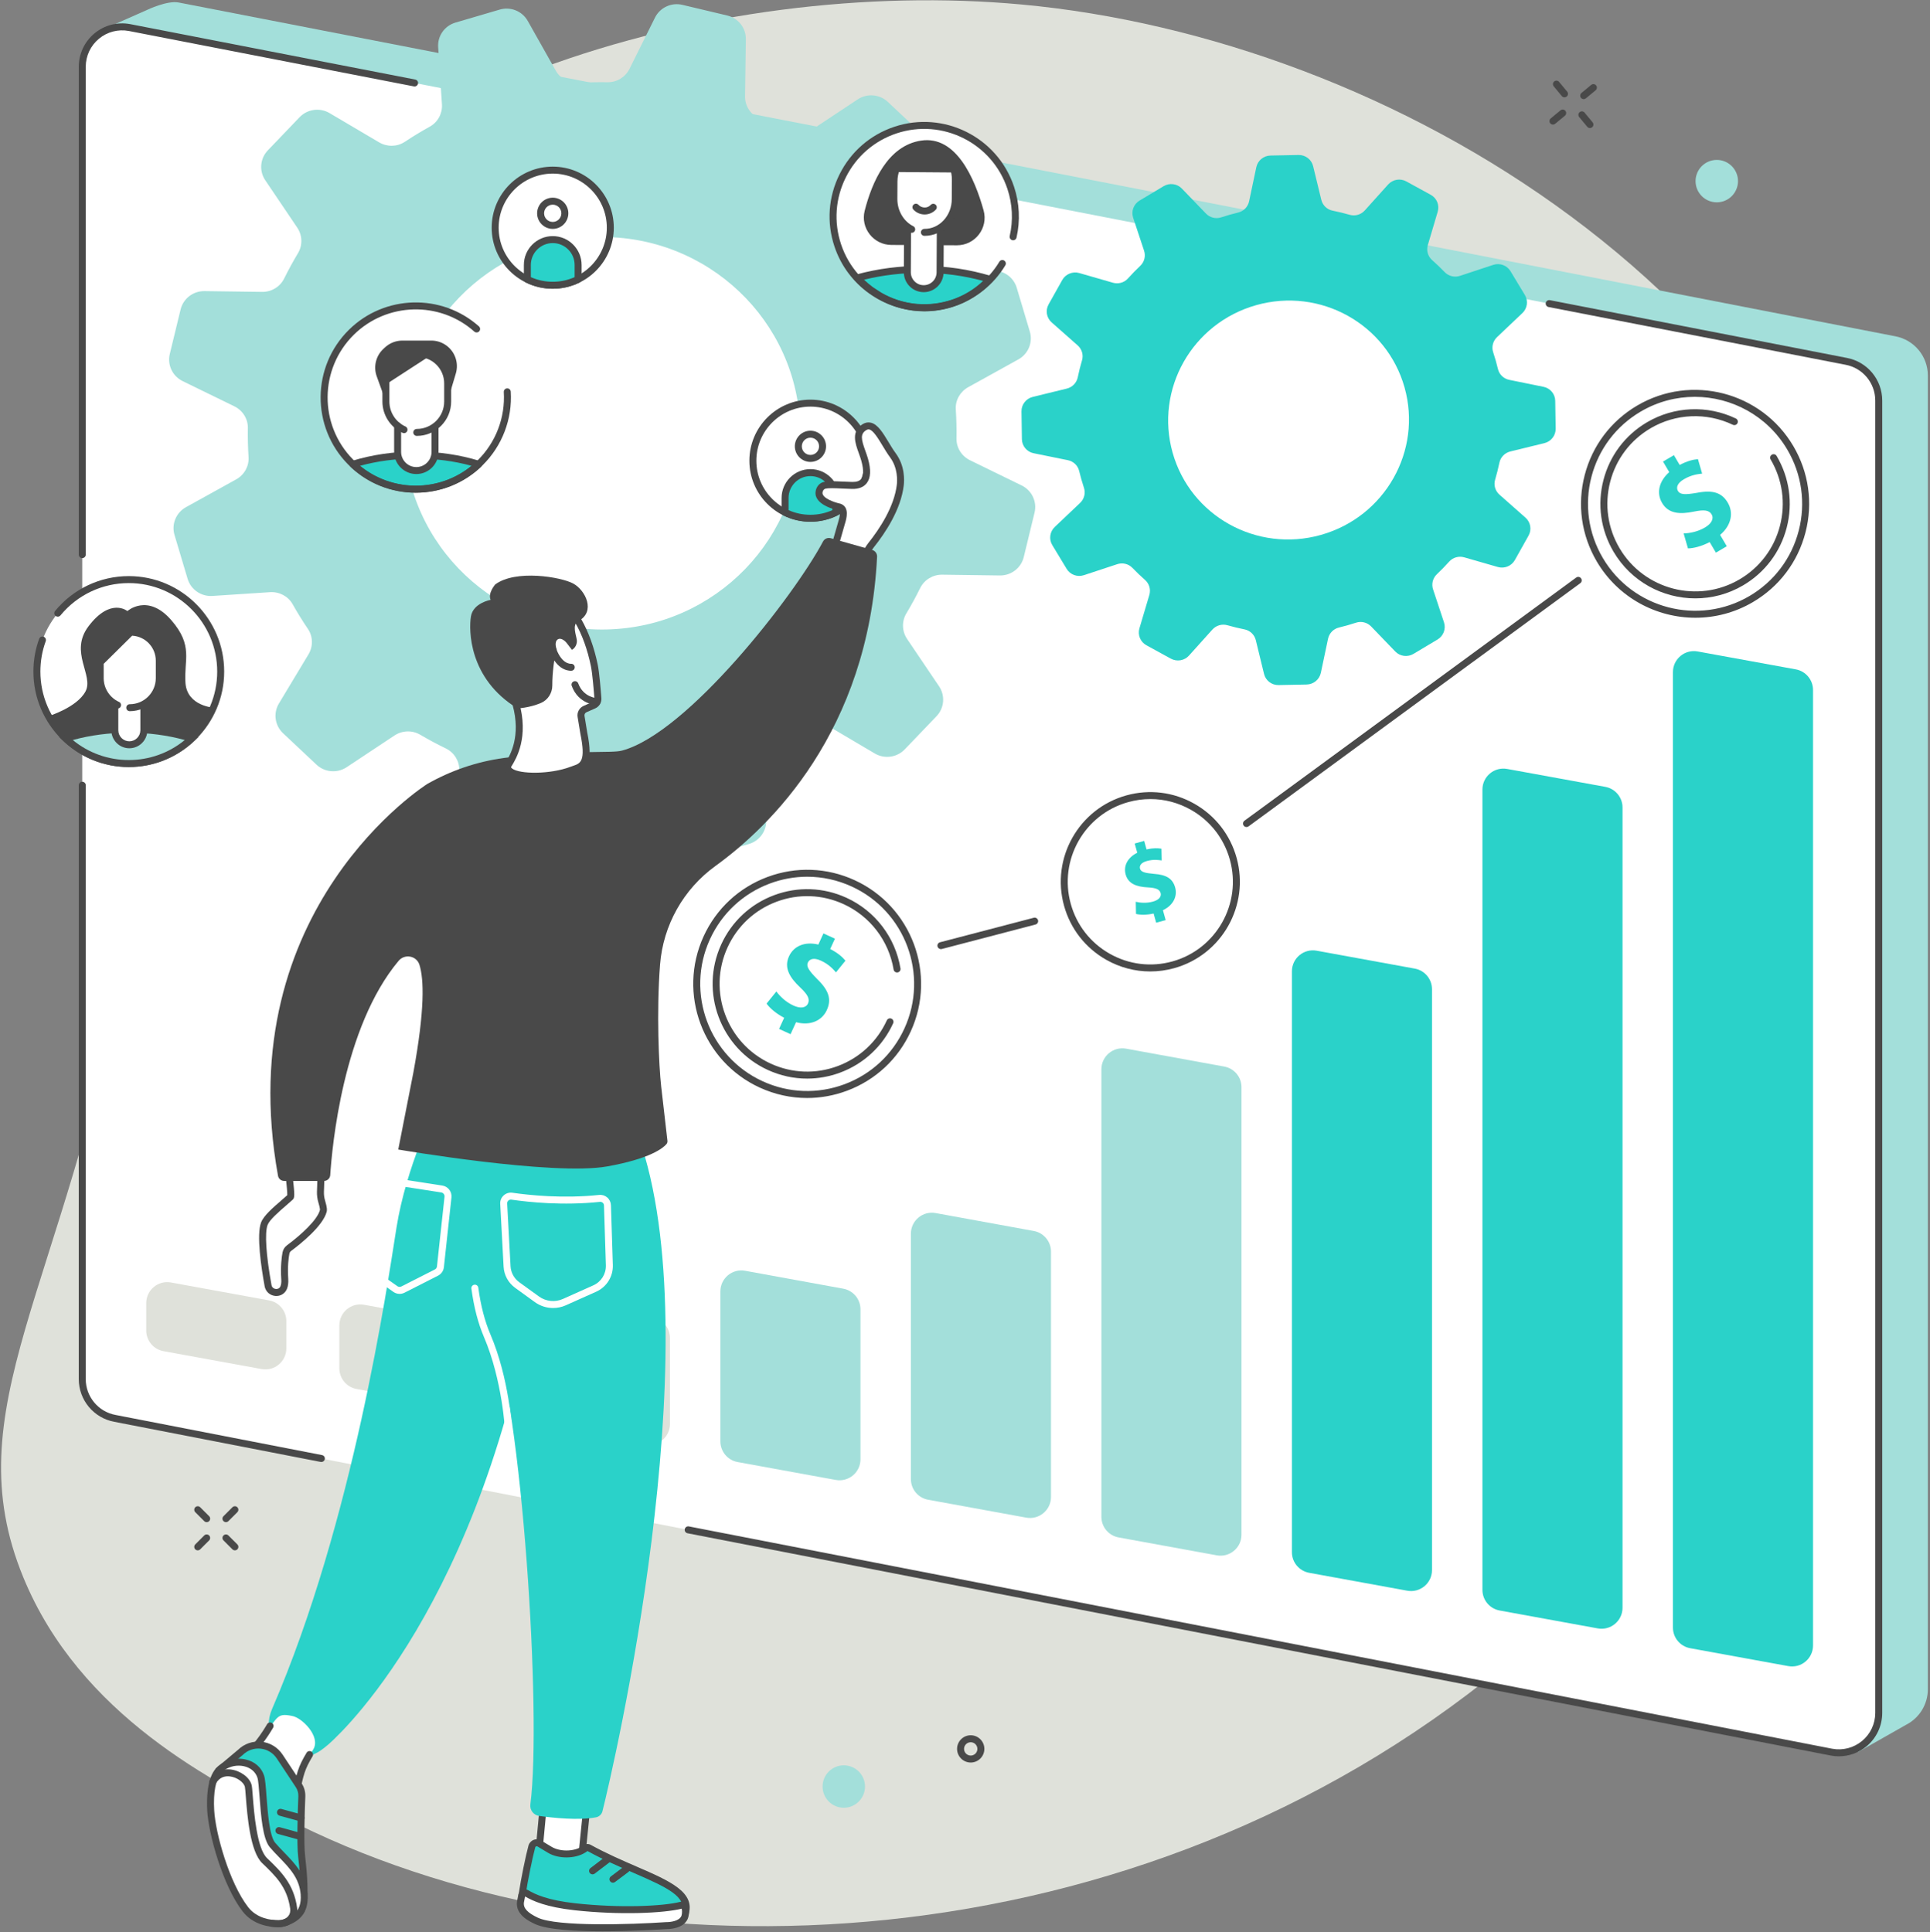 <?xml version="1.0" encoding="UTF-8"?>
<svg width="830px" height="831px" viewBox="0 0 830 831" version="1.1" xmlns="http://www.w3.org/2000/svg" xmlns:xlink="http://www.w3.org/1999/xlink">
    <rect x="0" y="0" width="830" height="831" fill="#808080" stroke="none"/>
    <title>Group 3</title>
    <g id="Page-1" stroke="none" stroke-width="1" fill="none" fill-rule="evenodd">
        <g id="BInk_Bus-06_Metaphor-03" transform="translate(-2429, -189)">
            <g id="Group-3" transform="translate(2429.459, 189.114)">
                <path d="M9.551,678.312 C33.901,737.572 91.201,766.663 127.591,784.575 C271.031,855.176 488.611,845.806 645.511,716.977 C682.231,686.828 863.201,528.89 821.111,315.055 C783.901,126.021 596.581,16.376 438.811,1.817 C308.111,-10.244 137.411,37.49 77.071,152.819 C39.121,225.34 84.701,248.366 53.651,412.684 C26.781,554.907 -20.249,605.828 9.551,678.312" id="Fill-60" fill="#DFE1DA"></path>
                <path d="M819.191,741.793 L798.871,753.333 C795.441,755.067 53.781,602.926 53.781,594.75 L42.711,13.039 L62.871,4.119 C62.871,4.119 71.351,0.03 76.331,0.951 L814.571,144.52 C822.711,146.026 828.621,153.126 828.621,161.404 L828.621,726.465 C828.621,732.946 824.971,738.873 819.191,741.793" id="Fill-61" fill="#A3DFDA"></path>
                <path d="M787.211,753.527 L48.961,609.957 C40.821,608.451 34.911,601.352 34.911,593.074 L34.911,28.613 C34.911,17.879 44.651,9.776 55.211,11.729 L793.451,155.298 C801.591,156.804 807.501,163.904 807.501,172.181 L807.501,736.643 C807.501,747.377 797.761,755.48 787.211,753.527" id="Fill-62" fill="#FFFFFF"></path>
                <path d="M34.911,239.947 C34.091,239.947 33.411,239.275 33.411,238.447 L33.411,28.613 C33.411,23.049 35.871,17.819 40.141,14.261 C44.421,10.702 50.011,9.241 55.481,10.254 L178.121,34.104 C178.931,34.262 179.471,35.05 179.311,35.863 C179.151,36.677 178.361,37.205 177.551,37.049 L54.921,13.201 C50.351,12.356 45.651,13.579 42.061,16.567 C38.471,19.553 36.411,23.944 36.411,28.613 L36.411,238.447 C36.411,239.275 35.741,239.947 34.911,239.947" id="Fill-63" fill="#494949"></path>
                <path d="M137.751,628.724 C137.651,628.724 137.561,628.715 137.461,628.697 L48.671,611.43 C39.841,609.795 33.411,602.074 33.411,593.074 L33.411,337.624 C33.411,336.796 34.091,336.124 34.911,336.124 C35.741,336.124 36.411,336.796 36.411,337.624 L36.411,593.074 C36.411,600.628 41.811,607.109 49.231,608.483 L138.031,625.751 C138.851,625.909 139.381,626.698 139.221,627.51 C139.081,628.227 138.451,628.724 137.751,628.724" id="Fill-64" fill="#494949"></path>
                <path d="M790.351,755.316 C789.211,755.316 788.071,755.212 786.931,755.001 L295.211,659.374 C294.391,659.216 293.861,658.428 294.021,657.615 C294.181,656.801 294.971,656.277 295.781,656.429 L787.491,752.054 C792.071,752.901 796.761,751.675 800.351,748.69 C803.941,745.703 806.001,741.313 806.001,736.643 L806.001,172.182 C806.001,164.627 800.611,158.148 793.181,156.773 L665.481,131.94 C664.671,131.782 664.141,130.993 664.291,130.181 C664.451,129.367 665.251,128.842 666.051,128.994 L793.741,153.825 C802.581,155.46 809.001,163.182 809.001,172.182 L809.001,736.643 C809.001,742.206 806.551,747.438 802.271,750.996 C798.881,753.814 794.671,755.316 790.351,755.316" id="Fill-65" fill="#494949"></path>
                <path d="M768.601,716.515 L726.391,708.813 C722.101,708.031 718.991,704.296 718.991,699.939 L718.991,288.969 C718.991,283.339 724.091,279.085 729.631,280.095 L771.831,287.798 C776.121,288.58 779.241,292.314 779.241,296.672 L779.241,707.641 C779.241,713.271 774.131,717.526 768.601,716.515" id="Fill-66" fill="#2AD2C9"></path>
                <path d="M686.671,700.299 L644.461,692.598 C640.171,691.816 637.061,688.08 637.061,683.723 L637.061,339.498 C637.061,333.867 642.161,329.613 647.701,330.624 L689.901,338.326 C694.191,339.108 697.311,342.843 697.311,347.2 L697.311,691.425 C697.311,697.056 692.201,701.311 686.671,700.299" id="Fill-67" fill="#2AD2C9"></path>
                <path d="M604.741,684.084 L562.531,676.382 C558.241,675.6 555.131,671.865 555.131,667.508 L555.131,417.678 C555.131,412.047 560.231,407.792 565.771,408.803 L607.971,416.505 C612.261,417.287 615.371,421.022 615.371,425.379 L615.371,675.21 C615.371,680.841 610.271,685.095 604.741,684.084" id="Fill-68" fill="#2AD2C9"></path>
                <path d="M522.811,668.868 L480.601,661.167 C476.311,660.385 473.201,656.65 473.201,652.293 L473.201,459.814 C473.201,454.183 478.301,449.929 483.841,450.94 L526.041,458.642 C530.331,459.424 533.451,463.158 533.451,467.516 L533.451,659.995 C533.451,665.625 528.341,669.88 522.811,668.868" id="Fill-69" fill="#A3DFDA"></path>
                <path d="M440.871,652.654 L398.671,644.951 C394.381,644.169 391.271,640.435 391.271,636.077 L391.271,530.53 C391.271,524.9 396.371,520.645 401.911,521.656 L444.111,529.358 C448.401,530.14 451.521,533.875 451.521,538.232 L451.521,643.78 C451.521,649.41 446.411,653.664 440.871,652.654" id="Fill-70" fill="#A3DFDA"></path>
                <path d="M358.951,636.439 L316.741,628.737 C312.461,627.954 309.341,624.22 309.341,619.863 L309.341,555.352 C309.341,549.721 314.441,545.467 319.981,546.477 L362.181,554.179 C366.471,554.962 369.591,558.696 369.591,563.054 L369.591,627.565 C369.591,633.195 364.481,637.449 358.951,636.439" id="Fill-71" fill="#A3DFDA"></path>
                <path d="M277.021,621.223 L234.811,613.521 C230.521,612.739 227.411,609.004 227.411,604.647 L227.411,567.715 C227.411,562.085 232.511,557.83 238.051,558.841 L280.251,566.543 C284.541,567.325 287.661,571.06 287.661,575.417 L287.661,612.349 C287.661,617.98 282.551,622.234 277.021,621.223" id="Fill-72" fill="#DFE1DA"></path>
                <path d="M195.091,605.008 L152.881,597.306 C148.591,596.524 145.481,592.789 145.481,588.432 L145.481,569.963 C145.481,564.333 150.581,560.078 156.121,561.089 L198.321,568.791 C202.611,569.574 205.731,573.308 205.731,577.665 L205.731,596.134 C205.731,601.764 200.621,606.019 195.091,605.008" id="Fill-73" fill="#DFE1DA"></path>
                <path d="M112.041,588.744 L69.831,581.043 C65.551,580.26 62.431,576.526 62.431,572.168 L62.431,560.388 C62.431,554.758 67.531,550.503 73.071,551.514 L115.281,559.216 C119.561,559.998 122.681,563.733 122.681,568.09 L122.681,579.87 C122.681,585.501 117.581,589.755 112.041,588.744" id="Fill-74" fill="#DFE1DA"></path>
                <path d="M535.601,355.611 C535.141,355.611 534.681,355.399 534.391,354.997 C533.901,354.329 534.041,353.391 534.711,352.901 L677.381,248.306 C678.041,247.819 678.981,247.959 679.471,248.629 C679.961,249.297 679.821,250.236 679.151,250.726 L536.491,355.321 C536.221,355.516 535.911,355.611 535.601,355.611" id="Fill-75" fill="#494949"></path>
                <path d="M404.181,408.126 C403.521,408.126 402.911,407.68 402.731,407.006 C402.521,406.204 403.001,405.385 403.801,405.175 L444.121,394.635 C444.921,394.425 445.741,394.905 445.951,395.706 C446.161,396.508 445.681,397.327 444.881,397.537 L404.561,408.077 C404.441,408.111 404.311,408.126 404.181,408.126" id="Fill-76" fill="#494949"></path>
                <path d="M529.891,369.234 C535.371,388.952 523.851,409.379 504.161,414.858 C484.471,420.336 464.061,408.793 458.581,389.075 C453.111,369.357 464.631,348.931 484.321,343.452 C504.011,337.973 524.421,349.516 529.891,369.234" id="Fill-77" fill="#FFFFFF"></path>
                <path d="M494.281,343.583 C491.091,343.583 487.881,344.018 484.721,344.897 C465.861,350.146 454.781,369.783 460.031,388.674 C462.571,397.824 468.521,405.437 476.781,410.11 C485.041,414.782 494.621,415.953 503.761,413.412 C522.621,408.163 533.701,388.526 528.451,369.636 C525.911,360.486 519.961,352.872 511.701,348.199 C506.291,345.142 500.321,343.583 494.281,343.583 Z M494.191,417.728 C487.641,417.728 481.161,416.036 475.301,412.721 C466.351,407.654 459.891,399.399 457.141,389.477 C451.451,368.993 463.461,347.699 483.921,342.006 C493.831,339.252 504.221,340.522 513.171,345.588 C522.131,350.656 528.581,358.91 531.341,368.833 C537.031,389.316 525.021,410.611 504.561,416.303 C501.141,417.255 497.651,417.727 494.191,417.728 L494.191,417.728 Z" id="Fill-78" fill="#494949"></path>
                <path d="M496.761,396.772 L495.661,392.813 C492.831,393.464 489.921,393.467 488.081,392.99 L487.981,387.766 C489.991,388.239 492.691,388.43 495.401,387.678 C497.771,387.017 499.141,385.649 498.671,383.982 C498.231,382.398 496.621,381.769 493.251,381.584 C488.381,381.323 484.771,380.084 483.641,376.041 C482.621,372.374 484.411,368.78 488.621,366.666 L487.521,362.707 L491.601,361.572 L492.611,365.24 C495.441,364.589 497.471,364.651 499.031,364.935 L499.131,369.981 C497.921,369.824 495.741,369.398 492.751,370.231 C490.041,370.984 489.491,372.394 489.821,373.561 C490.201,374.936 491.901,375.407 495.811,375.756 C501.241,376.128 503.881,377.865 504.921,381.615 C505.951,385.324 504.211,389.221 499.661,391.386 L500.841,395.637 L496.761,396.772" id="Fill-79" fill="#2AD2C9"></path>
                <path d="M389.861,442.87 C378.941,466.754 350.751,477.253 326.901,466.321 C303.051,455.389 292.561,427.165 303.481,403.281 C314.401,379.397 342.581,368.898 366.441,379.83 C390.291,390.762 400.781,418.986 389.861,442.87" id="Fill-80" fill="#FFFFFF"></path>
                <path d="M346.691,376.99 C341.281,376.99 335.851,377.959 330.631,379.905 C319.121,384.195 309.961,392.718 304.841,403.906 C294.291,426.999 304.461,454.387 327.521,464.958 C338.701,470.078 351.191,470.534 362.711,466.246 C374.221,461.956 383.381,453.433 388.491,442.245 C399.051,419.152 388.881,391.764 365.811,381.193 C359.711,378.396 353.211,376.99 346.691,376.99 Z M346.641,472.162 C339.701,472.162 332.781,470.665 326.271,467.685 C301.711,456.426 290.871,427.255 302.111,402.657 C307.561,390.741 317.321,381.663 329.581,377.094 C341.851,372.523 355.161,373.011 367.061,378.466 C391.631,389.725 402.471,418.896 391.221,443.493 C385.781,455.409 376.021,464.488 363.751,469.057 C358.191,471.13 352.411,472.162 346.641,472.162 L346.641,472.162 Z" id="Fill-81" fill="#494949"></path>
                <path d="M346.651,463.817 C340.881,463.817 335.141,462.574 329.741,460.1 C309.351,450.755 300.361,426.544 309.691,406.129 C314.211,396.24 322.311,388.704 332.491,384.911 C342.671,381.119 353.711,381.523 363.591,386.051 C375.901,391.69 384.571,403.045 386.791,416.426 C386.931,417.243 386.381,418.016 385.561,418.152 C384.751,418.282 383.971,417.736 383.841,416.918 C381.771,404.521 373.741,394.001 362.341,388.778 C353.201,384.585 342.961,384.209 333.541,387.723 C324.111,391.236 316.611,398.216 312.421,407.377 C303.771,426.288 312.101,448.716 330.991,457.373 C340.141,461.565 350.371,461.941 359.801,458.428 C369.231,454.915 376.731,447.935 380.921,438.774 C381.261,438.021 382.151,437.689 382.911,438.033 C383.661,438.378 383.991,439.268 383.651,440.022 C379.131,449.911 371.031,457.447 360.851,461.24 C356.231,462.959 351.431,463.817 346.651,463.817" id="Fill-82" fill="#494949"></path>
                <path d="M334.581,442.447 L336.771,437.651 C333.461,435.952 330.601,433.541 329.201,431.553 L333.411,426.34 C334.991,428.471 337.481,430.894 340.761,432.396 C343.631,433.713 346.111,433.504 347.031,431.485 C347.911,429.566 346.851,427.615 343.701,424.644 C339.131,420.354 336.601,416.143 338.841,411.246 C340.871,406.804 345.591,404.754 351.471,406.166 L353.661,401.37 L358.601,403.635 L356.571,408.077 C359.881,409.777 361.831,411.523 363.121,413.093 L359.051,418.127 C358.001,416.971 356.211,414.747 352.581,413.084 C349.301,411.582 347.601,412.51 346.951,413.924 C346.191,415.59 347.471,417.458 351.011,421.038 C356.041,425.907 357.201,429.793 355.121,434.336 C353.071,438.829 348.131,441.21 341.881,439.562 L339.521,444.711 L334.581,442.447" id="Fill-83" fill="#2AD2C9"></path>
                <path d="M769.481,192.525 C782.801,215.156 775.261,244.275 752.631,257.564 C730.011,270.853 700.871,263.279 687.541,240.648 C674.221,218.016 681.761,188.898 704.391,175.609 C727.011,162.32 756.161,169.894 769.481,192.525" id="Fill-84" fill="#FFFFFF"></path>
                <path d="M728.381,170.576 C720.461,170.576 712.451,172.614 705.151,176.902 C694.551,183.126 687.021,193.105 683.941,205.001 C680.861,216.898 682.601,229.286 688.841,239.887 C701.721,261.769 730.001,269.119 751.871,256.271 C762.471,250.046 770.001,240.068 773.081,228.172 C776.161,216.276 774.421,203.886 768.181,193.285 C759.601,178.706 744.181,170.576 728.381,170.576 Z M728.651,265.595 C711.821,265.595 695.391,256.939 686.251,241.408 C679.611,230.118 677.751,216.921 681.041,204.249 C684.321,191.576 692.341,180.946 703.631,174.316 C726.931,160.628 757.051,168.456 770.771,191.764 C777.421,203.055 779.271,216.252 775.991,228.924 C772.711,241.596 764.681,252.227 753.391,258.857 C745.621,263.424 737.081,265.595 728.651,265.595 L728.651,265.595 Z" id="Fill-85" fill="#494949"></path>
                <path d="M728.631,257.263 C714.651,257.264 701.021,250.078 693.441,237.189 C687.921,227.818 686.381,216.865 689.111,206.347 C691.831,195.828 698.491,187.006 707.861,181.503 C719.531,174.648 733.801,174.043 746.051,179.888 C746.801,180.244 747.111,181.14 746.761,181.888 C746.401,182.636 745.501,182.952 744.761,182.595 C733.411,177.181 720.191,177.741 709.381,184.089 C700.701,189.186 694.531,197.358 692.011,207.099 C689.491,216.841 690.911,226.987 696.021,235.667 C706.571,253.587 729.731,259.606 747.641,249.084 C756.321,243.988 762.491,235.816 765.011,226.074 C767.531,216.332 766.111,206.187 761.001,197.506 C760.581,196.792 760.821,195.873 761.531,195.452 C762.241,195.033 763.161,195.27 763.581,195.985 C769.101,205.356 770.641,216.309 767.921,226.826 C765.191,237.345 758.531,246.167 749.161,251.67 C742.711,255.461 735.621,257.263 728.631,257.263" id="Fill-86" fill="#494949"></path>
                <path d="M737.461,237.591 L734.791,233.047 C731.501,234.785 727.891,235.75 725.451,235.765 L723.591,229.325 C726.251,229.246 729.661,228.594 732.771,226.768 C735.491,225.167 736.741,223.019 735.611,221.106 C734.541,219.288 732.341,219.039 728.091,219.922 C721.961,221.205 717.061,220.864 714.331,216.224 C711.851,212.014 712.881,206.972 717.401,202.963 L714.731,198.419 L719.411,195.666 L721.891,199.875 C725.181,198.137 727.731,197.543 729.751,197.381 L731.551,203.601 C730.001,203.805 727.151,203.997 723.711,206.019 C720.601,207.844 720.381,209.774 721.171,211.113 C722.101,212.692 724.361,212.713 729.331,211.856 C736.201,210.523 740.051,211.806 742.581,216.111 C745.091,220.368 744.211,225.773 739.281,229.959 L742.151,234.838 L737.461,237.591" id="Fill-87" fill="#2AD2C9"></path>
                <path d="M260.321,270.646 C213.291,271.657 174.351,234.693 173.341,188.084 C172.341,141.475 209.661,102.872 256.691,101.861 C303.721,100.85 342.671,137.814 343.671,184.423 C344.671,231.032 307.351,269.635 260.321,270.646 Z M438.921,208.696 L416.701,197.851 C413.111,196.102 410.811,192.472 410.881,188.51 C410.951,184.325 410.851,180.162 410.581,176.03 C410.321,172.089 412.421,168.362 415.901,166.434 L437.511,154.463 C441.761,152.105 443.801,147.142 442.421,142.511 L436.791,123.663 C435.411,119.032 430.971,115.97 426.111,116.289 L401.351,117.915 C397.351,118.178 393.541,116.146 391.591,112.674 C389.571,109.084 387.401,105.576 385.091,102.16 C382.861,98.858 382.761,94.572 384.821,91.156 L397.521,70.034 C400.021,65.885 399.281,60.577 395.751,57.253 L381.361,43.721 C377.831,40.397 372.441,39.943 368.391,42.63 L347.811,56.273 C344.481,58.482 340.161,58.611 336.721,56.58 C333.161,54.484 329.501,52.525 325.751,50.706 C322.141,48.958 319.881,45.288 319.941,41.305 L320.291,16.746 C320.351,11.917 317.041,7.686 312.301,6.559 L293.011,1.971 C288.271,0.844 283.381,3.121 281.221,7.454 L270.271,29.486 C268.501,33.04 264.841,35.321 260.841,35.253 C256.621,35.181 252.421,35.282 248.251,35.555 C244.271,35.816 240.511,33.731 238.571,30.284 L226.501,8.877 C224.121,4.662 219.111,2.642 214.441,4.014 L195.421,9.599 C190.741,10.971 187.651,15.368 187.971,20.187 L189.601,44.715 C189.861,48.661 187.851,52.443 184.361,54.37 C180.701,56.393 177.131,58.564 173.641,60.878 C170.331,63.081 166.021,63.141 162.591,61.117 L141.281,48.537 C137.101,46.065 131.741,46.798 128.381,50.301 L114.721,64.561 C111.371,68.065 110.911,73.404 113.621,77.418 L127.381,97.805 C129.611,101.106 129.731,105.385 127.681,108.798 C125.571,112.322 123.591,115.949 121.751,119.672 C119.991,123.252 116.281,125.489 112.261,125.433 L87.481,125.097 C82.611,125.031 78.341,128.319 77.201,133.015 L72.561,152.131 C71.421,156.827 73.721,161.678 78.091,163.811 L100.321,174.655 C103.901,176.406 106.201,180.035 106.131,183.997 C106.061,188.182 106.161,192.345 106.431,196.477 C106.691,200.418 104.591,204.145 101.111,206.073 L79.501,218.044 C75.251,220.401 73.211,225.365 74.591,229.995 L80.221,248.844 C81.601,253.474 86.041,256.537 90.901,256.218 L115.651,254.593 C119.631,254.331 123.451,256.325 125.391,259.779 C127.431,263.407 129.621,266.949 131.961,270.399 C134.181,273.683 134.241,277.959 132.191,281.356 L119.491,302.473 C116.991,306.622 117.731,311.93 121.261,315.255 L135.651,328.785 C139.181,332.11 144.571,332.563 148.621,329.877 L169.201,316.233 C172.531,314.024 176.851,313.895 180.291,315.927 C183.851,318.023 187.511,319.982 191.261,321.8 C194.881,323.549 197.131,327.219 197.081,331.202 L196.731,355.761 C196.661,360.59 199.971,364.82 204.711,365.948 L224.001,370.536 C228.741,371.663 233.631,369.386 235.791,365.053 L246.741,343.021 C248.511,339.466 252.171,337.185 256.171,337.254 C260.391,337.325 264.591,337.225 268.761,336.952 C272.741,336.691 276.501,338.776 278.441,342.223 L290.521,363.629 C292.891,367.844 297.901,369.864 302.571,368.492 L321.601,362.908 C326.271,361.536 329.361,357.139 329.041,352.32 L327.411,327.788 C327.151,323.821 329.201,320.047 332.701,318.109 C336.331,316.103 339.871,313.953 343.311,311.664 C346.651,309.45 350.971,309.352 354.421,311.387 L375.731,323.97 C379.911,326.442 385.271,325.709 388.631,322.206 L402.291,307.945 C405.641,304.442 406.101,299.102 403.391,295.089 L389.631,274.702 C387.411,271.401 387.281,267.122 389.331,263.709 C391.451,260.186 393.421,256.558 395.261,252.835 C397.031,249.255 400.731,247.019 404.751,247.073 L429.531,247.41 C434.401,247.476 438.671,244.187 439.811,239.491 L444.451,220.375 C445.591,215.679 443.291,210.828 438.921,208.696 L438.921,208.696 Z" id="Fill-88" fill="#A3DFDA"></path>
                <path d="M567.621,229.962 C540.081,237.725 511.521,221.895 503.831,194.606 C496.141,167.316 512.221,138.9 539.761,131.137 C567.301,123.374 595.861,139.204 603.561,166.493 C611.251,193.783 595.161,222.199 567.621,229.962 Z M663.341,166.268 L648.601,163.271 C646.221,162.787 644.311,161.001 643.751,158.657 C643.161,156.182 642.461,153.745 641.671,151.355 C640.921,149.074 641.591,146.559 643.341,144.893 L654.241,134.553 C656.391,132.516 656.831,129.283 655.311,126.767 L649.131,116.527 C647.611,114.011 644.531,112.885 641.711,113.813 L627.391,118.543 C625.071,119.308 622.521,118.692 620.841,116.946 C619.101,115.14 617.291,113.405 615.411,111.746 C613.591,110.141 612.881,107.633 613.571,105.309 L617.831,90.936 C618.671,88.113 617.431,85.1 614.841,83.681 L604.311,77.906 C601.721,76.488 598.481,77.041 596.501,79.24 L586.461,90.409 C584.841,92.218 582.321,92.952 579.981,92.281 C577.571,91.588 575.121,90.992 572.631,90.494 C570.231,90.015 568.351,88.199 567.771,85.844 L564.241,71.331 C563.541,68.477 560.941,66.492 557.981,66.549 L545.921,66.789 C542.961,66.847 540.431,68.934 539.821,71.814 L536.731,86.454 C536.231,88.816 534.421,90.718 532.061,91.287 C529.561,91.888 527.101,92.588 524.691,93.384 C522.391,94.143 519.851,93.489 518.181,91.756 L507.811,80.991 C505.771,78.872 502.521,78.446 499.971,79.966 L489.621,86.153 C487.081,87.673 485.931,90.733 486.851,93.522 L491.551,107.715 C492.311,109.998 491.701,112.532 489.941,114.198 C488.091,115.947 486.321,117.77 484.621,119.663 C483.001,121.465 480.471,122.158 478.151,121.489 L463.691,117.328 C460.841,116.511 457.801,117.759 456.361,120.333 L450.491,130.811 C449.051,133.385 449.591,136.598 451.801,138.549 L463.011,148.456 C464.821,150.06 465.551,152.56 464.861,154.882 C464.151,157.279 463.541,159.716 463.031,162.188 C462.531,164.565 460.691,166.447 458.321,167.027 L443.681,170.605 C440.801,171.309 438.781,173.896 438.831,176.834 L439.011,188.796 C439.061,191.735 441.151,194.241 444.041,194.83 L458.791,197.828 C461.161,198.312 463.071,200.098 463.631,202.442 C464.231,204.917 464.921,207.353 465.711,209.744 C466.471,212.025 465.791,214.54 464.041,216.205 L453.141,226.547 C451.001,228.583 450.551,231.816 452.071,234.332 L458.261,244.572 C459.781,247.088 462.861,248.215 465.671,247.285 L480.001,242.556 C482.301,241.796 484.851,242.389 486.521,244.126 C488.281,245.951 490.111,247.703 492.011,249.379 C493.811,250.973 494.501,253.482 493.821,255.794 L489.551,270.163 C488.721,272.987 489.961,275.999 492.551,277.418 L503.081,283.193 C505.671,284.612 508.911,284.057 510.881,281.858 L520.921,270.689 C522.541,268.881 525.071,268.147 527.401,268.818 C529.821,269.511 532.271,270.106 534.761,270.605 C537.151,271.083 539.041,272.901 539.611,275.255 L543.151,289.768 C543.851,292.621 546.441,294.607 549.401,294.55 L561.461,294.31 C564.421,294.252 566.961,292.165 567.571,289.285 L570.661,274.645 C571.161,272.282 572.961,270.381 575.331,269.812 C577.831,269.211 580.281,268.511 582.701,267.715 C585.001,266.955 587.531,267.61 589.201,269.344 L599.571,280.107 C601.611,282.227 604.871,282.653 607.411,281.133 L617.761,274.946 C620.301,273.426 621.451,270.366 620.531,267.577 L615.831,253.382 C615.071,251.086 615.711,248.552 617.471,246.876 C619.301,245.143 621.061,243.338 622.741,241.465 C624.361,239.653 626.901,238.937 629.231,239.609 L643.701,243.771 C646.541,244.588 649.581,243.341 651.021,240.766 L656.891,230.288 C658.341,227.714 657.791,224.5 655.591,222.55 L644.381,212.643 C642.561,211.039 641.831,208.539 642.521,206.217 C643.231,203.82 643.841,201.383 644.361,198.911 C644.851,196.534 646.691,194.653 649.071,194.072 L663.711,190.494 C666.591,189.79 668.601,187.203 668.562,184.264 L668.371,172.303 C668.331,169.364 666.241,166.858 663.341,166.268 L663.341,166.268 Z" id="Fill-89" fill="#2AD2C9"></path>
                <path d="M139.701,171.049 C139.701,149.383 157.251,131.819 178.901,131.819 C200.551,131.819 218.101,149.383 218.101,171.049 C218.101,192.716 200.551,210.28 178.901,210.28 C157.251,210.28 139.701,192.716 139.701,171.049" id="Fill-90" fill="#FFFFFF"></path>
                <path d="M151.311,199.575 C158.371,206.238 167.881,210.329 178.351,210.329 C188.831,210.329 198.341,206.238 205.401,199.575 C197.231,197.045 188.051,195.622 178.351,195.622 C168.651,195.622 159.471,197.045 151.311,199.575" id="Fill-91" fill="#2AD2C9"></path>
                <path d="M154.341,200.251 C161.111,205.801 169.541,208.829 178.351,208.829 C187.171,208.829 195.591,205.801 202.361,200.251 C194.781,198.174 186.721,197.122 178.351,197.122 C169.991,197.122 161.921,198.174 154.341,200.251 Z M178.351,211.829 C167.871,211.829 157.901,207.865 150.281,200.665 C149.891,200.299 149.721,199.755 149.841,199.236 C149.961,198.716 150.351,198.299 150.861,198.142 C159.471,195.475 168.721,194.122 178.351,194.122 C187.981,194.122 197.231,195.475 205.841,198.142 C206.351,198.299 206.741,198.716 206.861,199.236 C206.981,199.755 206.821,200.299 206.431,200.665 C198.801,207.865 188.831,211.829 178.351,211.829 L178.351,211.829 Z" id="Fill-92" fill="#494949"></path>
                <path d="M190.981,148.129 C189.211,146.985 187.141,146.377 185.031,146.377 L172.591,146.377 C169.811,146.377 167.131,147.427 165.101,149.317 L164.421,149.95 C161.181,152.952 160.061,157.594 161.551,161.745 L165.641,173.096 L191.871,172.932 L195.571,160.528 C196.971,155.834 195.101,150.781 190.981,148.129" id="Fill-93" fill="#494949"></path>
                <path d="M184.501,153.08 C184.441,153.054 184.331,153.004 184.331,153.004 L165.501,165.23 L165.501,172.604 C165.501,176.823 167.481,180.576 170.541,183.009 L170.541,194.244 C170.541,198.686 174.141,202.286 178.591,202.286 C183.031,202.286 186.631,198.686 186.631,194.244 L186.631,183.298 C189.921,180.881 192.061,176.998 192.061,172.604 L192.061,164.784 C192.061,159.575 188.961,155.091 184.501,153.08" id="Fill-94" fill="#FFFFFF"></path>
                <path d="M178.781,187.382 C177.951,187.382 177.281,186.71 177.281,185.882 C177.281,185.054 177.951,184.382 178.781,184.382 C185.281,184.382 190.561,179.098 190.561,172.604 L190.561,164.783 C190.561,158.533 185.481,153.449 179.231,153.449 L167.001,153.449 L167.001,172.604 C167.001,177.211 169.711,181.421 173.911,183.33 C174.661,183.673 174.991,184.563 174.651,185.317 C174.311,186.072 173.421,186.405 172.671,186.061 C167.401,183.666 164.001,178.384 164.001,172.604 L164.001,151.949 C164.001,151.121 164.681,150.449 165.501,150.449 L179.231,150.449 C187.131,150.449 193.561,156.88 193.561,164.783 L193.561,172.604 C193.561,180.752 186.931,187.382 178.781,187.382" id="Fill-95" fill="#494949"></path>
                <path d="M178.341,211.78 C167.771,211.781 157.201,207.72 149.201,199.615 C133.351,183.548 133.531,157.583 149.601,141.735 C164.901,126.635 189.461,125.99 205.511,140.262 C206.131,140.813 206.181,141.761 205.631,142.38 C205.081,142.998 204.141,143.055 203.521,142.504 C188.651,129.278 165.891,129.878 151.701,143.869 C136.821,158.557 136.651,182.619 151.341,197.507 C166.021,212.395 190.091,212.558 204.981,197.872 C212.781,190.172 216.871,179.475 216.201,168.522 C216.141,167.696 216.771,166.984 217.601,166.933 C218.441,166.877 219.141,167.511 219.191,168.338 C219.921,180.156 215.501,191.699 207.081,200.007 C199.121,207.861 188.731,211.779 178.341,211.78" id="Fill-96" fill="#494949"></path>
                <path d="M178.591,203.786 C173.331,203.786 169.041,199.506 169.041,194.244 L169.041,183.009 C169.041,182.181 169.721,181.509 170.541,181.509 C171.371,181.509 172.041,182.181 172.041,183.009 L172.041,194.244 C172.041,197.852 174.981,200.786 178.591,200.786 C182.191,200.786 185.131,197.852 185.131,194.244 L185.131,183.579 C185.131,182.751 185.801,182.079 186.631,182.079 C187.461,182.079 188.131,182.751 188.131,183.579 L188.131,194.244 C188.131,199.506 183.851,203.786 178.591,203.786" id="Fill-97" fill="#494949"></path>
                <path d="M377.541,59.369 C361.921,68.474 354.151,87.49 359.881,105.423 C362.491,113.574 367.511,120.28 373.891,125.025 C374.061,125.153 374.241,125.275 374.421,125.393 L377.771,127.583 C387.051,132.916 398.451,134.479 409.441,130.964 C430.181,124.332 441.941,99.828 434.981,81.407 C429.551,67.026 423.451,61.659 412.141,56.737 C394.861,49.218 377.541,59.369 377.541,59.369" id="Fill-98" fill="#FFFFFF"></path>
                <path d="M396.521,115.759 C386.461,115.706 376.901,117.011 368.251,119.393 C369.971,121.281 371.861,122.988 373.891,124.495 C374.061,124.624 374.241,124.746 374.421,124.864 L377.771,127.054 C387.051,132.387 397.921,133.95 408.911,130.435 C415.281,128.4 420.791,124.678 425.181,119.969 C416.311,117.322 406.951,115.813 396.521,115.759" id="Fill-99" fill="#2AD2C9"></path>
                <path d="M371.121,120.195 C372.281,121.304 373.501,122.34 374.781,123.292 C374.931,123.403 375.081,123.506 375.231,123.605 L378.591,125.798 C387.901,131.145 398.251,132.269 408.461,129.006 C413.521,127.385 418.281,124.538 422.331,120.715 C413.941,118.439 405.471,117.306 396.511,117.259 C387.731,117.216 379.211,118.199 371.121,120.195 Z M397.111,133.795 C390.171,133.795 383.301,131.963 377.031,128.355 L373.601,126.119 C373.391,125.987 373.191,125.846 372.991,125.698 C370.881,124.132 368.921,122.351 367.141,120.404 C366.791,120.019 366.671,119.478 366.811,118.977 C366.961,118.476 367.351,118.086 367.851,117.948 C376.931,115.448 386.581,114.197 396.531,114.259 C406.641,114.312 416.151,115.709 425.611,118.532 C426.111,118.68 426.491,119.075 426.631,119.575 C426.761,120.076 426.631,120.613 426.281,120.992 C421.531,126.086 415.681,129.845 409.371,131.864 C405.331,133.156 401.211,133.795 397.111,133.795 L397.111,133.795 Z" id="Fill-100" fill="#494949"></path>
                <path d="M422.541,90.395 C418.661,76.425 410.661,58.109 395.671,60.361 C381.281,62.521 374.511,78.305 371.401,90.535 C369.511,97.978 375.181,105.203 382.861,105.243 L411.021,105.391 C418.881,105.432 424.641,97.964 422.541,90.395" id="Fill-101" fill="#494949"></path>
                <path d="M410.121,74.171 C410.121,74.137 410.101,74.071 410.101,74.071 L384.541,73.876 C384.541,73.876 384.531,73.916 384.521,73.937 C384.181,75.211 384.001,76.555 383.991,77.945 L383.951,85.428 C383.931,90.439 386.271,94.857 389.851,97.438 L389.741,116.976 C389.721,120.864 392.861,124.032 396.751,124.053 C400.631,124.073 403.801,120.938 403.821,117.051 L403.921,97.8 C407.751,95.307 410.331,90.767 410.351,85.567 L410.401,77.124 C410.401,76.111 410.311,75.123 410.121,74.171" id="Fill-102" fill="#FFFFFF"></path>
                <path d="M396.781,125.552 C396.771,125.552 396.751,125.552 396.741,125.552 C394.461,125.54 392.321,124.641 390.711,123.02 C389.111,121.398 388.231,119.249 388.241,116.969 L388.341,98.011 C388.351,97.182 389.061,96.503 389.851,96.518 C390.681,96.523 391.351,97.199 391.341,98.027 L391.241,116.985 C391.241,118.464 391.811,119.858 392.851,120.909 C393.891,121.961 395.271,122.544 396.751,122.552 C396.761,122.552 396.771,122.552 396.781,122.552 C398.251,122.552 399.631,121.984 400.681,120.95 C401.731,119.909 402.311,118.522 402.321,117.042 L402.421,98.012 C402.421,97.183 403.141,96.503 403.931,96.52 C404.761,96.524 405.421,97.199 405.421,98.028 L405.321,117.058 C405.301,121.751 401.471,125.552 396.781,125.552" id="Fill-103" fill="#494949"></path>
                <path d="M397.181,92.14 C397.171,92.14 397.161,92.14 397.151,92.14 C395.331,92.131 393.581,91.364 392.351,90.035 C391.781,89.429 391.821,88.48 392.421,87.915 C393.031,87.352 393.981,87.386 394.541,87.992 C395.231,88.728 396.161,89.135 397.171,89.14 C398.181,89.188 399.121,88.742 399.811,88.008 C400.381,87.408 401.331,87.384 401.931,87.951 C402.541,88.522 402.561,89.471 401.991,90.073 C400.741,91.388 398.991,92.14 397.181,92.14" id="Fill-104" fill="#494949"></path>
                <path d="M397.141,101.332 C397.121,101.332 397.101,101.332 397.071,101.332 C396.241,101.328 395.581,100.653 395.581,99.824 C395.581,98.998 396.251,98.332 397.081,98.332 C397.101,98.332 397.121,98.332 397.141,98.332 C400.221,98.332 403.131,97.031 405.341,94.66 C407.591,92.242 408.841,89.01 408.851,85.559 L408.901,77.116 C408.931,70.304 403.911,64.735 397.711,64.702 C397.691,64.702 397.671,64.702 397.651,64.702 C390.981,64.702 385.531,70.633 385.491,77.952 L385.451,85.436 C385.431,90.476 388.111,95.086 392.291,97.181 C393.031,97.552 393.331,98.453 392.961,99.194 C392.591,99.935 391.691,100.236 390.951,99.863 C385.761,97.261 382.421,91.592 382.451,85.42 L382.491,77.937 C382.541,68.969 389.331,61.702 397.651,61.702 C397.671,61.702 397.701,61.702 397.721,61.702 C405.581,61.743 411.941,68.665 411.902,77.132 L411.851,85.574 C411.831,89.781 410.301,93.734 407.531,96.704 C404.751,99.691 401.071,101.332 397.141,101.332" id="Fill-105" fill="#494949"></path>
                <path d="M397.041,133.733 C380.001,133.733 364.081,122.938 358.401,105.905 C354.961,95.592 355.741,84.557 360.601,74.832 C365.461,65.109 373.821,57.859 384.131,54.42 C405.421,47.321 428.521,58.865 435.621,80.155 C437.981,87.242 438.351,94.819 436.701,102.066 C436.511,102.873 435.711,103.385 434.901,103.194 C434.091,103.009 433.591,102.205 433.771,101.398 C435.311,94.687 434.961,87.669 432.771,81.104 C426.191,61.383 404.801,50.692 385.081,57.266 C375.531,60.451 367.791,67.166 363.291,76.174 C358.781,85.181 358.061,95.403 361.241,104.955 C367.821,124.675 389.211,135.369 408.931,128.793 C417.461,125.95 424.701,120.149 429.321,112.456 C429.741,111.743 430.661,111.519 431.371,111.943 C432.081,112.369 432.321,113.291 431.891,114.001 C426.901,122.307 419.081,128.571 409.881,131.639 C405.631,133.058 401.301,133.733 397.041,133.733" id="Fill-106" fill="#494949"></path>
                <path d="M15.401,288.743 C15.401,266.897 33.091,249.186 54.921,249.186 C76.751,249.186 94.451,266.897 94.451,288.743 C94.451,310.591 76.751,328.301 54.921,328.301 C33.091,328.301 15.401,310.591 15.401,288.743" id="Fill-107" fill="#FFFFFF"></path>
                <path d="M54.921,329.8 C32.301,329.8 13.901,311.382 13.901,288.743 C13.901,283.903 14.731,279.163 16.381,274.657 C16.661,273.878 17.521,273.481 18.301,273.762 C19.081,274.046 19.481,274.907 19.201,275.686 C17.671,279.862 16.901,284.255 16.901,288.743 C16.901,309.728 33.961,326.8 54.921,326.8 C75.891,326.8 92.951,309.728 92.951,288.743 C92.951,267.759 75.891,250.687 54.921,250.687 C43.511,250.687 32.801,255.751 25.541,264.58 C25.021,265.221 24.071,265.314 23.431,264.787 C22.791,264.261 22.701,263.316 23.231,262.676 C31.061,253.15 42.611,247.687 54.921,247.687 C77.541,247.687 95.951,266.105 95.951,288.743 C95.951,311.382 77.541,329.8 54.921,329.8" id="Fill-108" fill="#494949"></path>
                <path d="M27.811,317.511 C34.891,324.196 44.421,328.301 54.921,328.301 C65.421,328.301 74.961,324.196 82.041,317.511 C73.851,314.973 64.651,313.545 54.921,313.545 C45.201,313.545 36.001,314.973 27.811,317.511" id="Fill-109" fill="#A3DFDA"></path>
                <path d="M55.161,320.231 L55.161,320.231 C51.711,320.231 48.921,317.435 48.921,313.987 L48.921,282.151 L61.401,282.151 L61.401,313.987 C61.401,317.435 58.601,320.231 55.161,320.231" id="Fill-110" fill="#FFFFFF"></path>
                <path d="M79.311,293.767 C78.531,283.878 82.891,277.705 73.121,266.532 C63.001,254.963 54.321,262.72 54.321,262.72 C54.321,262.72 47.091,256.709 37.591,269.279 C29.211,280.373 39.941,290.314 36.341,297.22 C32.731,304.127 20.501,307.894 20.501,307.894 C20.501,307.894 24.421,315.742 29.281,319.196 L80.881,319.196 C80.881,319.196 91.541,307.58 91.541,304.284 C91.541,304.284 80.101,303.656 79.311,293.767" id="Fill-111" fill="#494949"></path>
                <path d="M27.811,317.511 C34.891,324.196 44.421,328.301 54.921,328.301 C65.421,328.301 74.961,324.196 82.041,317.511 C73.851,314.973 64.651,313.545 54.921,313.545 C45.201,313.545 36.001,314.973 27.811,317.511" id="Fill-112" fill="#A3DFDA"></path>
                <path d="M30.841,318.187 C37.631,323.759 46.081,326.8 54.921,326.8 C63.761,326.8 72.211,323.759 79.001,318.187 C71.401,316.101 63.311,315.045 54.921,315.045 C46.531,315.045 38.451,316.101 30.841,318.187 Z M54.921,329.8 C44.421,329.8 34.421,325.823 26.781,318.602 L24.911,316.838 L27.371,316.078 C36.001,313.402 45.271,312.045 54.921,312.045 C64.581,312.045 73.851,313.402 82.481,316.078 L84.931,316.838 L83.071,318.602 C75.421,325.823 65.421,329.8 54.921,329.8 L54.921,329.8 Z" id="Fill-113" fill="#494949"></path>
                <path d="M55.761,271.791 L55.331,271.791 L42.631,284.564 L42.631,291.569 C42.631,296.245 45.161,300.325 48.921,302.534 L48.921,313.987 C48.921,317.435 51.711,320.231 55.161,320.231 C58.601,320.231 61.401,317.435 61.401,313.987 L61.401,302.749 C65.361,300.596 68.041,296.397 68.041,291.569 L68.041,284.08 C68.041,277.293 62.551,271.791 55.761,271.791" id="Fill-114" fill="#FFFFFF"></path>
                <path d="M55.161,321.731 C50.891,321.731 47.421,318.257 47.421,313.988 L47.421,302.883 C47.421,302.055 48.091,301.383 48.921,301.383 C49.751,301.383 50.421,302.055 50.421,302.883 L50.421,313.988 C50.421,316.603 52.541,318.731 55.161,318.731 C57.771,318.731 59.901,316.603 59.901,313.988 L59.901,303.074 C59.901,302.246 60.571,301.574 61.401,301.574 C62.221,301.574 62.901,302.246 62.901,303.074 L62.901,313.988 C62.901,318.257 59.421,321.731 55.161,321.731" id="Fill-115" fill="#494949"></path>
                <path d="M55.341,305.783 C54.511,305.783 53.841,305.112 53.841,304.283 C53.841,303.455 54.511,302.783 55.341,302.783 C61.521,302.783 66.541,297.752 66.541,291.569 L66.541,284.08 C66.541,278.329 62.081,273.62 56.371,273.308 L44.131,285.406 L44.131,291.569 C44.131,295.954 46.711,299.963 50.701,301.782 C51.461,302.125 51.791,303.015 51.451,303.769 C51.101,304.523 50.211,304.856 49.461,304.512 C44.401,302.207 41.131,297.126 41.131,291.569 L41.131,284.78 C41.131,284.379 41.291,283.995 41.581,283.713 L54.711,270.725 C54.991,270.448 55.371,270.291 55.761,270.291 C55.971,270.291 56.171,270.295 56.371,270.304 C63.761,270.627 69.541,276.678 69.541,284.08 L69.541,291.569 C69.541,299.407 63.171,305.783 55.341,305.783" id="Fill-116" fill="#494949"></path>
                <path d="M212.491,97.82 C212.491,84.145 223.571,73.06 237.251,73.06 C250.921,73.06 262.011,84.145 262.011,97.82 C262.011,111.494 250.921,122.58 237.251,122.58 C223.571,122.58 212.491,111.494 212.491,97.82" id="Fill-117" fill="#FFFFFF"></path>
                <path d="M237.251,74.56 C224.421,74.56 213.991,84.994 213.991,97.82 C213.991,110.646 224.421,121.08 237.251,121.08 C250.071,121.08 260.511,110.646 260.511,97.82 C260.511,84.994 250.071,74.56 237.251,74.56 Z M237.251,124.08 C222.771,124.08 210.991,112.3 210.991,97.82 C210.991,83.34 222.771,71.56 237.251,71.56 C251.731,71.56 263.511,83.34 263.511,97.82 C263.511,112.3 251.731,124.08 237.251,124.08 L237.251,124.08 Z" id="Fill-118" fill="#494949"></path>
                <path d="M232.031,91.63 C232.031,88.751 234.371,86.417 237.251,86.417 C240.121,86.417 242.461,88.751 242.461,91.63 C242.461,94.509 240.121,96.843 237.251,96.843 C234.371,96.843 232.031,94.509 232.031,91.63" id="Fill-119" fill="#FFFFFF"></path>
                <path d="M237.251,87.917 C235.201,87.917 233.531,89.583 233.531,91.63 C233.531,93.677 235.201,95.343 237.251,95.343 C239.291,95.343 240.961,93.677 240.961,91.63 C240.961,89.583 239.291,87.917 237.251,87.917 Z M237.251,98.343 C233.541,98.343 230.531,95.331 230.531,91.63 C230.531,87.929 233.541,84.917 237.251,84.917 C240.951,84.917 243.961,87.929 243.961,91.63 C243.961,95.331 240.951,98.343 237.251,98.343 L237.251,98.343 Z" id="Fill-120" fill="#494949"></path>
                <path d="M237.251,102.939 L237.251,102.939 C231.221,102.939 226.331,107.825 226.331,113.853 L226.331,120.047 C229.621,121.667 233.331,122.58 237.251,122.58 C241.161,122.58 244.871,121.667 248.161,120.047 L248.161,113.853 C248.161,107.825 243.271,102.939 237.251,102.939" id="Fill-121" fill="#2AD2C9"></path>
                <path d="M227.831,119.092 C230.801,120.412 233.961,121.08 237.251,121.08 C240.531,121.08 243.691,120.412 246.661,119.092 L246.661,113.853 C246.661,108.661 242.441,104.439 237.251,104.439 C232.051,104.439 227.831,108.661 227.831,113.853 L227.831,119.092 Z M237.251,124.08 C233.191,124.08 229.301,123.176 225.671,121.392 C225.161,121.14 224.831,120.617 224.831,120.046 L224.831,113.853 C224.831,107.008 230.401,101.439 237.251,101.439 C244.091,101.439 249.661,107.008 249.661,113.853 L249.661,120.046 C249.661,120.617 249.331,121.14 248.821,121.392 C245.201,123.176 241.301,124.08 237.251,124.08 L237.251,124.08 Z" id="Fill-122" fill="#494949"></path>
                <path d="M323.311,198.047 C323.311,184.372 334.391,173.286 348.071,173.286 C361.741,173.286 372.831,184.372 372.831,198.047 C372.831,211.721 361.741,222.807 348.071,222.807 C334.391,222.807 323.311,211.721 323.311,198.047" id="Fill-123" fill="#FFFFFF"></path>
                <path d="M348.071,174.786 C335.241,174.786 324.811,185.221 324.811,198.046 C324.811,210.872 335.241,221.307 348.071,221.307 C360.891,221.307 371.331,210.872 371.331,198.046 C371.331,185.221 360.891,174.786 348.071,174.786 Z M348.071,224.307 C333.591,224.307 321.811,212.527 321.811,198.046 C321.811,183.567 333.591,171.786 348.071,171.786 C362.551,171.786 374.331,183.567 374.331,198.046 C374.331,212.527 362.551,224.307 348.071,224.307 L348.071,224.307 Z" id="Fill-124" fill="#494949"></path>
                <path d="M342.861,191.857 C342.861,188.978 345.191,186.644 348.071,186.644 C350.951,186.644 353.281,188.978 353.281,191.857 C353.281,194.736 350.951,197.069 348.071,197.069 C345.191,197.069 342.861,194.736 342.861,191.857" id="Fill-125" fill="#FFFFFF"></path>
                <path d="M348.071,188.144 C346.021,188.144 344.361,189.81 344.361,191.857 C344.361,193.904 346.021,195.57 348.071,195.57 C350.121,195.57 351.781,193.904 351.781,191.857 C351.781,189.81 350.121,188.144 348.071,188.144 Z M348.071,198.57 C344.371,198.57 341.361,195.558 341.361,191.857 C341.361,188.156 344.371,185.144 348.071,185.144 C351.771,185.144 354.781,188.156 354.781,191.857 C354.781,195.558 351.771,198.57 348.071,198.57 L348.071,198.57 Z" id="Fill-126" fill="#494949"></path>
                <path d="M348.071,203.166 L348.071,203.166 C342.041,203.166 337.161,208.052 337.161,214.079 L337.161,220.273 C340.451,221.893 344.151,222.807 348.071,222.807 C351.991,222.807 355.691,221.893 358.981,220.273 L358.981,214.079 C358.981,208.052 354.101,203.166 348.071,203.166" id="Fill-127" fill="#2AD2C9"></path>
                <path d="M338.661,219.319 C341.621,220.639 344.791,221.307 348.071,221.307 C351.351,221.307 354.511,220.639 357.481,219.319 L357.481,214.079 C357.481,208.888 353.261,204.665 348.071,204.665 C342.881,204.665 338.661,208.888 338.661,214.079 L338.661,219.319 Z M348.071,224.307 C344.011,224.307 340.121,223.403 336.491,221.618 C335.981,221.366 335.661,220.844 335.661,220.273 L335.661,214.079 C335.661,207.235 341.221,201.665 348.071,201.665 C354.911,201.665 360.481,207.235 360.481,214.079 L360.481,220.273 C360.481,220.844 360.161,221.366 359.651,221.618 C356.021,223.403 352.121,224.307 348.071,224.307 L348.071,224.307 Z" id="Fill-128" fill="#494949"></path>
                <path d="M233.751,770.541 L230.751,802.349 C230.651,803.244 231.251,804.065 232.041,804.114 L247.841,805.09 C248.521,805.133 249.111,804.584 249.201,803.817 L252.141,774.909 L233.751,770.541" id="Fill-129" fill="#FFFFFF"></path>
                <path d="M232.261,802.623 L247.711,803.579 L250.511,776.065 L235.081,772.4 L232.251,802.49 C232.241,802.55 232.251,802.595 232.261,802.623 Z M247.921,806.593 C247.861,806.593 247.801,806.591 247.741,806.587 L231.951,805.611 C231.191,805.564 230.491,805.203 229.981,804.596 C229.431,803.936 229.161,803.056 229.261,802.182 L232.261,770.401 C232.301,769.968 232.521,769.574 232.871,769.323 C233.231,769.069 233.671,768.982 234.101,769.082 L252.481,773.45 C253.211,773.624 253.711,774.313 253.631,775.061 L250.691,803.968 C250.501,805.506 249.331,806.593 247.921,806.593 L247.921,806.593 Z" id="Fill-130" fill="#494949"></path>
                <path d="M228.261,794.114 C227.211,797.871 225.001,808.459 224.081,814.826 C223.501,818.826 226.021,822.606 229.891,823.656 C240.821,826.606 266.941,826.476 288.691,827.436 C290.181,827.506 292.921,826.776 294.141,823.166 C298.281,810.926 275.421,807.14 252.831,794.697 C252.381,794.451 251.841,794.475 251.431,794.769 C251.171,794.954 250.841,795.181 250.451,795.429 C246.521,797.93 239.991,797.934 236.001,795.533 L231.491,792.823 C230.251,792.078 228.651,792.716 228.261,794.114" id="Fill-131" fill="#2AD2C9"></path>
                <path d="M229.711,794.517 C228.651,798.322 226.451,808.959 225.561,815.046 C225.091,818.266 227.121,821.346 230.281,822.206 C238.241,824.356 255.141,824.856 271.491,825.346 C277.241,825.516 283.171,825.696 288.751,825.946 C289.221,825.976 291.631,825.906 292.721,822.686 C295.051,815.806 286.831,811.866 272.101,805.485 C266.001,802.841 259.081,799.846 252.201,796.063 C251.941,796.245 251.621,796.461 251.261,796.695 C246.901,799.463 239.711,799.519 235.221,796.819 L230.711,794.108 C230.461,793.959 230.231,794.012 230.121,794.057 C230.001,794.104 229.791,794.226 229.711,794.517 Z M288.871,828.946 C288.791,828.946 288.711,828.946 288.621,828.936 C283.061,828.696 277.131,828.516 271.401,828.346 C254.121,827.836 237.801,827.346 229.501,825.096 C224.871,823.846 221.911,819.346 222.591,814.616 C223.521,808.26 225.721,797.633 226.821,793.71 L226.821,793.709 C227.131,792.587 227.931,791.698 229.011,791.269 C230.091,790.842 231.271,790.942 232.261,791.537 L236.771,794.248 C240.321,796.383 246.221,796.346 249.641,794.163 C250.011,793.932 250.321,793.721 250.561,793.548 C251.431,792.925 252.611,792.862 253.551,793.384 C260.341,797.122 267.221,800.102 273.291,802.732 C287.591,808.924 298.891,813.816 295.561,823.646 C294.241,827.576 291.191,828.946 288.871,828.946 L288.871,828.946 Z" id="Fill-132" fill="#494949"></path>
                <path d="M223.421,817.716 C223.401,817.826 223.381,817.896 223.381,817.936 C222.801,821.936 226.591,824.386 230.221,826.096 C240.991,831.146 284.471,828.246 286.151,828.136 C286.181,828.136 286.211,828.136 286.241,828.136 C286.781,828.136 292.301,828.136 293.891,824.706 C294.091,824.286 294.211,823.686 294.291,823.116 C294.411,822.206 294.341,821.266 294.141,820.366 C293.981,819.626 293.251,819.166 292.531,819.356 C284.461,821.416 265.611,822.106 246.781,820.026 C234.261,818.656 228.821,815.926 225.921,814.186 C225.131,813.716 224.121,814.176 223.941,815.086 C223.791,815.846 223.601,816.766 223.421,817.716" id="Fill-133" fill="#FFFFFF"></path>
                <path d="M224.891,817.996 L224.861,818.156 C224.511,820.596 226.361,822.616 230.861,824.736 C239.191,828.646 270.601,827.686 286.051,826.636 C286.091,826.636 286.231,826.626 286.281,826.636 C287.981,826.626 291.571,826.156 292.531,824.076 C292.581,823.976 292.701,823.656 292.801,822.926 C292.891,822.266 292.861,821.576 292.711,820.856 C284.901,822.796 266.211,823.676 246.621,821.526 C234.411,820.176 228.641,817.526 225.361,815.596 L224.891,817.996 Z M258.821,830.586 C247.031,830.586 234.831,829.916 229.581,827.446 C227.251,826.356 221.061,823.446 221.891,817.716 C221.901,817.686 221.921,817.576 221.951,817.426 L222.461,814.826 C222.651,813.886 223.261,813.116 224.101,812.736 C224.941,812.366 225.911,812.426 226.691,812.896 C229.691,814.696 235.051,817.226 246.941,818.536 C266.341,820.676 284.711,819.806 292.151,817.906 C292.901,817.716 293.661,817.826 294.321,818.226 C294.971,818.626 295.441,819.286 295.611,820.036 C295.861,821.156 295.911,822.256 295.771,823.316 C295.661,824.166 295.491,824.826 295.251,825.336 C293.311,829.526 287.381,829.626 286.221,829.636 C283.821,829.796 271.561,830.586 258.821,830.586 L258.821,830.586 Z" id="Fill-134" fill="#494949"></path>
                <path d="M254.381,806.087 C253.931,806.087 253.481,805.884 253.181,805.496 C252.681,804.837 252.811,803.896 253.471,803.394 L260.061,798.37 C260.721,797.868 261.671,797.995 262.171,798.655 C262.671,799.314 262.541,800.255 261.881,800.757 L255.291,805.781 C255.021,805.988 254.701,806.087 254.381,806.087" id="Fill-135" fill="#494949"></path>
                <path d="M263.141,809.679 C262.691,809.679 262.241,809.472 261.941,809.079 C261.441,808.416 261.581,807.477 262.241,806.979 L268.011,802.649 C268.671,802.154 269.621,802.286 270.111,802.949 C270.611,803.612 270.471,804.551 269.811,805.049 L264.041,809.379 C263.771,809.581 263.461,809.679 263.141,809.679" id="Fill-136" fill="#494949"></path>
                <path d="M186.811,476.363 C186.811,476.363 174.271,501.444 170.061,527.866 C166.131,552.467 151.701,653.752 116.531,734.995 C112.541,744.205 117.141,753.79 126.951,755.926 C130.871,756.78 132.521,755.383 135.911,753.731 C137.661,752.88 140.571,750.365 140.571,750.365 C140.571,750.365 202.831,698.326 228.221,561.789 C244.551,473.968 241.831,480.934 241.831,480.934 L186.811,476.363" id="Fill-137" fill="#2AD2C9"></path>
                <path d="M204.291,487.841 C204.291,487.841 196.981,535.502 210.801,570.765 C224.091,604.67 232.581,737.593 227.631,775.995 C227.321,778.411 228.991,780.619 231.401,780.958 C237.451,781.808 248.351,782.961 255.811,781.567 C257.181,781.311 258.291,780.304 258.631,778.95 C263.551,759.466 304.391,583.342 275.601,493.088 L204.291,487.841" id="Fill-138" fill="#2AD2C9"></path>
                <path d="M218.261,617.069 C217.461,617.069 216.801,616.442 216.761,615.638 C216.751,615.42 215.661,593.666 207.661,574.934 C205.141,569.056 203.331,562.066 202.271,554.155 C202.161,553.334 202.731,552.578 203.561,552.469 C204.371,552.352 205.131,552.935 205.241,553.756 C206.271,561.398 208.011,568.126 210.411,573.754 C218.641,592.999 219.721,614.59 219.761,615.499 C219.801,616.327 219.161,617.029 218.331,617.067 C218.311,617.068 218.281,617.069 218.261,617.069" id="Fill-139" fill="#FFFFFF"></path>
                <path d="M219.241,515.867 C218.841,515.867 218.461,516.014 218.171,516.284 C217.811,516.607 217.631,517.065 217.651,517.543 L219.101,544.494 C219.251,547.265 220.621,549.787 222.871,551.414 L231.341,557.539 C234.321,559.697 238.261,560.102 241.621,558.597 L254.701,552.741 C258.101,551.219 260.221,547.827 260.101,544.102 L259.281,518.365 C259.271,517.921 259.081,517.516 258.741,517.224 C258.401,516.929 257.961,516.797 257.521,516.84 C241.711,518.519 226.901,516.96 219.471,515.884 C219.391,515.873 219.321,515.867 219.241,515.867 Z M237.411,562.494 C234.641,562.494 231.891,561.638 229.581,559.97 L221.121,553.844 C218.131,551.684 216.301,548.335 216.111,544.656 L214.661,517.703 C214.581,516.324 215.121,515 216.141,514.069 C217.171,513.138 218.541,512.72 219.901,512.915 C227.191,513.971 241.721,515.499 257.201,513.858 C258.471,513.717 259.751,514.125 260.711,514.961 C261.671,515.795 262.241,517.001 262.281,518.27 L263.101,544.006 C263.261,548.953 260.441,553.457 255.931,555.48 L242.851,561.335 C241.111,562.113 239.261,562.494 237.411,562.494 L237.411,562.494 Z" id="Fill-140" fill="#FFFFFF"></path>
                <path d="M171.401,556.411 C170.451,556.411 169.501,556.121 168.701,555.55 L163.321,551.741 C162.641,551.263 162.481,550.327 162.961,549.651 C163.441,548.975 164.381,548.818 165.051,549.293 L170.431,553.103 C170.941,553.462 171.601,553.508 172.151,553.229 L186.561,545.91 C187.061,545.654 187.401,545.164 187.461,544.601 L190.711,514.618 C190.801,513.728 190.191,512.924 189.301,512.787 L171.761,510.07 C170.951,509.943 170.381,509.176 170.511,508.358 C170.641,507.539 171.411,506.983 172.221,507.105 L189.761,509.823 C192.231,510.204 193.961,512.453 193.691,514.942 L190.441,544.923 C190.271,546.498 189.331,547.866 187.921,548.584 L173.511,555.903 C172.841,556.243 172.121,556.411 171.401,556.411" id="Fill-141" fill="#FFFFFF"></path>
                <path d="M126.881,771.349 C128.801,761.748 129.631,759.777 134.241,752.375 C137.661,746.875 129.341,738.581 125.101,737.946 C118.031,736.491 119.161,738.73 111.081,749.091 L104.751,756.878 C104.751,756.878 125.201,779.739 126.881,771.349" id="Fill-142" fill="#FFFFFF"></path>
                <path d="M125.001,774.683 C119.141,774.684 107.281,761.954 103.631,757.878 C103.141,757.327 103.121,756.499 103.591,755.927 L109.601,748.596 C111.971,745.561 113.441,743.111 114.411,741.489 C114.841,740.778 115.761,740.546 116.471,740.974 C117.181,741.4 117.411,742.321 116.981,743.032 C115.701,745.172 114.251,747.509 111.941,750.47 L106.731,756.83 C113.901,764.675 122.701,772.325 125.091,771.677 C125.271,771.63 125.361,771.267 125.411,771.055 C127.141,762.366 127.751,759.844 131.381,753.785 C131.801,753.074 132.721,752.844 133.431,753.269 C134.141,753.695 134.381,754.615 133.951,755.326 C130.571,760.976 130.041,763.187 128.351,771.643 C127.931,773.72 126.631,774.369 125.881,774.572 C125.611,774.647 125.311,774.683 125.001,774.683" id="Fill-143" fill="#494949"></path>
                <path d="M127.991,767.746 L119.811,755.398 C115.991,749.637 107.871,748.779 102.931,753.615 L93.561,761.475 C93.561,761.475 91.771,766.88 92.341,770.367 C93.081,774.909 94.541,781.383 97.371,787.797 C101.721,797.667 113.751,817.496 118.041,824.466 C118.931,825.926 121.181,827.376 122.741,826.676 C124.601,825.836 126.531,824.346 128.391,822.596 C131.261,819.896 130.301,807.281 129.271,798.495 C128.611,792.864 129.101,778.489 129.341,772.564 C129.411,770.855 128.941,769.172 127.991,767.746" id="Fill-144" fill="#2AD2C9"></path>
                <path d="M94.861,762.343 C94.351,764.031 93.441,767.78 93.821,770.126 C94.521,774.405 95.941,780.839 98.741,787.193 C103.111,797.106 115.591,817.626 119.311,823.676 C119.941,824.696 121.491,825.586 122.131,825.306 C123.631,824.636 125.391,823.356 127.361,821.506 C128.011,820.886 129.981,817.426 127.781,798.67 C127.101,792.938 127.601,778.46 127.841,772.502 C127.901,771.103 127.521,769.744 126.741,768.575 L118.561,756.227 C116.991,753.855 114.461,752.324 111.631,752.024 C108.801,751.728 106.011,752.696 103.981,754.686 L103.891,754.764 L94.861,762.343 Z M121.831,828.366 C119.761,828.366 117.691,826.766 116.761,825.256 C111.961,817.436 100.321,798.213 96.001,788.402 C93.071,781.76 91.591,775.061 90.861,770.61 C90.241,766.802 92.061,761.239 92.141,761.003 L92.271,760.599 L101.921,752.501 C104.591,749.91 108.251,748.648 111.951,749.04 C115.671,749.434 118.991,751.449 121.061,754.569 L129.241,766.917 C130.371,768.616 130.921,770.59 130.841,772.625 C130.601,778.512 130.111,792.8 130.761,798.321 C133.041,817.786 131.081,822.126 129.411,823.696 C127.171,825.796 125.191,827.226 123.361,828.036 C122.861,828.266 122.351,828.366 121.831,828.366 L121.831,828.366 Z" id="Fill-145" fill="#494949"></path>
                <path d="M128.971,783.326 C128.841,783.326 128.711,783.31 128.571,783.273 L119.761,780.852 C118.961,780.632 118.501,779.807 118.711,779.008 C118.931,778.209 119.761,777.738 120.561,777.959 L129.371,780.38 C130.171,780.6 130.641,781.425 130.421,782.224 C130.241,782.89 129.631,783.326 128.971,783.326" id="Fill-146" fill="#494949"></path>
                <path d="M128.321,791.19 C128.191,791.19 128.051,791.173 127.921,791.136 L119.111,788.715 C118.311,788.495 117.841,787.67 118.061,786.871 C118.281,786.072 119.111,785.6 119.911,785.823 L128.721,788.243 C129.511,788.463 129.981,789.288 129.761,790.087 C129.581,790.753 128.981,791.19 128.321,791.19" id="Fill-147" fill="#494949"></path>
                <path d="M119.331,827.316 C120.231,827.316 121.081,827.176 121.861,826.906 C124.491,826.006 131.071,824.046 130.331,814.606 C129.571,804.83 122.141,799.85 116.711,793.434 C112.561,788.536 112.981,768.064 111.681,764.051 C109.341,756.865 98.841,755.781 93.561,761.475 C90.231,765.07 89.831,772.878 90.161,778.621 C90.771,789.374 97.091,810.779 105.081,821.116 C108.981,826.156 114.991,827.316 119.331,827.316" id="Fill-148" fill="#FFFFFF"></path>
                <path d="M102.181,759.332 C99.331,759.332 96.541,760.472 94.661,762.494 C92.321,765.023 91.221,770.869 91.661,778.536 C92.221,788.55 98.191,809.757 106.261,820.196 C110.041,825.086 116.071,825.816 119.331,825.816 C120.051,825.816 120.741,825.706 121.371,825.486 L121.611,825.406 C124.351,824.466 129.461,822.726 128.841,814.726 C128.291,807.743 124.071,803.384 119.611,798.769 C118.251,797.369 116.851,795.922 115.561,794.402 C112.511,790.799 111.761,780.77 111.161,772.71 C110.891,769.11 110.641,765.708 110.251,764.515 C109.441,762.011 107.321,760.211 104.431,759.575 C103.681,759.411 102.931,759.332 102.181,759.332 Z M119.331,828.816 L119.331,828.816 C115.521,828.816 108.451,827.936 103.891,822.036 C95.471,811.146 89.251,789.098 88.661,778.706 C88.381,773.725 88.501,764.73 92.461,760.455 C95.541,757.132 100.491,755.638 105.071,756.646 C109.031,757.516 111.951,760.046 113.101,763.587 C113.601,765.124 113.851,768.373 114.151,772.487 C114.661,779.304 115.431,789.605 117.851,792.464 C119.071,793.907 120.441,795.318 121.761,796.682 C126.401,801.476 131.201,806.433 131.831,814.496 C132.631,824.816 125.331,827.306 122.581,828.246 L122.351,828.326 C121.401,828.656 120.381,828.816 119.331,828.816 L119.331,828.816 Z" id="Fill-149" fill="#494949"></path>
                <path d="M119.331,828.816 C118.251,828.816 117.171,828.746 116.111,828.616 C115.291,828.506 114.711,827.756 114.811,826.936 C114.921,826.116 115.671,825.526 116.491,825.636 C117.421,825.756 118.381,825.816 119.331,825.816 C121.011,825.816 122.501,825.206 123.421,824.146 C124.201,823.266 124.511,822.126 124.341,820.866 C123.051,811.576 118.071,806.795 112.301,801.262 C107.091,796.27 105.901,780.882 105.251,772.615 C105.111,770.739 104.961,768.798 104.841,768.365 C104.341,766.561 101.551,764.304 98.331,763.949 C96.471,763.741 93.911,764.139 92.301,767.184 C91.921,767.916 91.011,768.197 90.281,767.809 C89.541,767.422 89.261,766.514 89.651,765.782 C91.501,762.294 94.781,760.534 98.661,760.968 C102.861,761.43 106.841,764.331 107.731,767.574 C107.921,768.251 108.031,769.613 108.241,772.382 C108.811,779.691 110.001,794.897 114.371,799.097 C120.291,804.771 125.881,810.13 127.311,820.456 C127.601,822.576 127.021,824.586 125.691,826.116 C124.191,827.836 121.871,828.816 119.331,828.816" id="Fill-150" fill="#494949"></path>
                <path d="M368.741,244.676 C368.741,244.676 371.851,237.258 374.041,234.513 C379.531,227.648 385.561,218.122 386.711,208.565 C387.111,205.161 386.691,199.99 383.521,195.701 C379.201,189.86 375.961,180.744 371.291,183.617 C366.271,186.708 369.851,192.237 371.351,197.526 C372.611,201.939 373.591,208.839 366.011,208.686 C361.001,208.585 356.531,208.064 354.151,208.641 C352.811,208.965 351.951,210.157 351.771,211.518 C351.171,216.095 360.561,217.983 360.561,217.983 C363.471,219.072 361.841,223.399 361.291,225.318 L357.421,238.868 L368.741,244.676" id="Fill-151" fill="#FFFFFF"></path>
                <path d="M359.201,238.096 L368.001,242.611 C369.051,240.246 371.171,235.699 372.871,233.576 C377.871,227.318 384.081,217.866 385.221,208.386 C385.411,206.799 385.761,201.258 382.311,196.592 C381.151,195.015 380.071,193.237 379.041,191.517 C377.201,188.479 375.131,185.034 373.391,184.613 C373.101,184.544 372.701,184.512 372.081,184.895 C369.401,186.539 369.901,188.855 371.671,193.747 C372.061,194.844 372.471,195.979 372.801,197.116 C374.181,201.991 374.011,205.453 372.281,207.699 C370.961,209.406 368.861,210.25 365.981,210.186 C364.421,210.154 362.921,210.082 361.511,210.016 C358.521,209.872 355.941,209.75 354.501,210.099 C353.721,210.288 353.351,211.058 353.261,211.715 C352.951,214.1 358.351,216.007 360.861,216.512 L361.091,216.578 C365.051,218.063 363.541,223.053 362.901,225.184 L362.741,225.73 L359.201,238.096 Z M369.501,246.751 L355.641,239.641 L360.031,224.317 C360.701,222.073 361.181,219.933 360.121,219.423 C358.501,219.078 349.551,216.917 350.291,211.322 C350.561,209.259 351.941,207.634 353.791,207.183 C355.651,206.735 358.301,206.861 361.651,207.019 C363.031,207.084 364.511,207.156 366.041,207.186 C367.901,207.233 369.201,206.779 369.901,205.865 C370.661,204.89 371.271,202.722 369.911,197.936 C369.621,196.899 369.221,195.816 368.851,194.768 C367.341,190.61 365.471,185.435 370.501,182.34 C371.671,181.618 372.881,181.402 374.091,181.697 C377.051,182.414 379.261,186.083 381.611,189.967 C382.611,191.628 383.641,193.345 384.721,194.809 C388.721,200.212 388.481,206.354 388.191,208.743 C386.971,218.925 380.461,228.887 375.211,235.45 C373.521,237.568 370.961,243.246 370.121,245.255 L369.501,246.751 L369.501,246.751 Z" id="Fill-152" fill="#494949"></path>
                <path d="M137.811,499.002 C137.811,499.002 126.461,496.051 123.531,498.591 C122.771,499.25 125.231,514.031 124.411,514.777 C120.551,518.321 114.511,522.898 113.221,526.212 C111.241,531.349 113.611,546.22 114.831,552.889 C115.461,556.329 120.241,556.913 121.561,553.675 C121.921,552.785 122.101,551.614 122.001,550.075 C121.641,544.678 122.151,540.791 122.511,538.859 C122.671,538.006 123.141,537.254 123.841,536.736 C127.101,534.319 137.121,526.49 138.591,520.659 C138.781,519.913 138.331,518.121 137.911,516.709 C137.491,515.332 137.301,513.9 137.351,512.463 L137.811,499.002" id="Fill-153" fill="#FFFFFF"></path>
                <path d="M124.871,499.494 C124.861,500.715 125.201,503.884 125.461,506.274 C126.301,514.012 126.291,515.09 125.431,515.883 C124.531,516.705 123.521,517.583 122.471,518.489 C119.361,521.188 115.481,524.548 114.621,526.752 C113.331,530.1 113.961,539.77 116.301,552.62 C116.511,553.74 117.391,554.223 118.151,554.301 C118.491,554.334 119.661,554.356 120.171,553.109 C120.471,552.365 120.581,551.379 120.501,550.177 C120.121,544.559 120.681,540.5 121.041,538.581 C121.271,537.359 121.941,536.275 122.941,535.532 C129.101,530.964 136.061,524.562 137.141,520.292 C137.141,520.292 137.221,519.635 136.471,517.141 C136.011,515.6 135.801,514.009 135.851,512.411 L136.271,500.168 C131.771,499.127 126.671,498.643 124.871,499.494 Z M118.391,557.314 C118.211,557.314 118.031,557.304 117.841,557.285 C115.561,557.05 113.761,555.392 113.351,553.159 C111.901,545.184 109.761,531.008 111.831,525.67 C112.951,522.77 116.791,519.441 120.511,516.221 C121.411,515.441 122.281,514.682 123.081,513.962 C123.141,512.769 122.751,509.095 122.481,506.596 C121.661,499.071 121.671,498.216 122.541,497.457 C125.901,494.548 136.161,497.025 138.181,497.55 C138.861,497.727 139.331,498.352 139.311,499.053 L138.851,512.513 C138.811,513.782 138.971,515.049 139.341,516.277 C140.261,519.326 140.201,520.417 140.051,521.027 C138.491,527.19 128.821,534.908 124.731,537.941 C124.341,538.232 124.081,538.657 123.991,539.136 C123.651,540.916 123.141,544.689 123.501,549.975 C123.611,551.636 123.421,553.072 122.951,554.24 C122.171,556.15 120.421,557.314 118.391,557.314 L118.391,557.314 Z" id="Fill-154" fill="#494949"></path>
                <path d="M374.621,236.424 L356.811,231.389 C355.501,231.02 354.111,231.603 353.481,232.802 C341.031,256.24 295.181,315.229 267.021,322.737 C262.331,323.989 248.531,322.265 218.411,325.639 C206.711,326.95 195.361,330.519 185.011,336.136 L183.451,336.98 C183.451,336.98 98.281,390.3 119.101,505.623 C119.331,506.906 120.461,507.839 121.761,507.839 L138.871,507.839 C140.291,507.839 141.471,506.74 141.561,505.32 C142.331,493.368 146.981,441.79 170.961,413.168 C173.601,410.011 178.701,410.953 179.931,414.884 C181.841,420.979 182.331,433.956 177.301,461.266 C177.141,462.095 170.811,494.323 170.811,494.323 C170.811,494.323 237.471,505.756 260.701,501.583 C279.071,498.284 284.621,493.764 286.131,492.016 C286.481,491.618 286.631,491.093 286.571,490.569 L283.871,467.086 C282.911,458.574 281.811,435.262 283.391,414.856 C284.701,397.89 293.431,382.318 307.231,372.352 C330.501,355.532 372.961,314.765 376.731,239.349 C376.801,238.005 375.921,236.789 374.621,236.424" id="Fill-155" fill="#494949"></path>
                <path d="M217.821,329.49 C217.951,328.502 226.251,319.351 221.281,302.154 C221.281,302.154 206.071,286.657 208.851,278.466 C211.641,270.276 209.701,259.032 222.701,257.083 C235.691,255.134 244.181,259.879 248.261,267.039 C252.341,274.2 254.221,281.692 255.131,286.069 C255.801,289.309 256.401,296.68 256.671,300.292 C256.761,301.536 256.061,302.697 254.921,303.2 L251.151,304.864 C249.921,305.406 249.211,306.711 249.431,308.037 L250.581,315.043 C253.601,329.725 249.401,329.574 245.451,331.083 C235.381,334.938 217.181,334.722 217.821,329.49" id="Fill-156" fill="#FFFFFF"></path>
                <path d="M219.311,329.82 C219.331,329.958 219.421,330.16 219.771,330.431 C222.951,332.923 236.221,333.011 244.921,329.682 C245.301,329.537 245.681,329.407 246.061,329.278 C249.151,328.22 251.591,327.385 249.111,315.346 L247.951,308.28 C247.621,306.279 248.691,304.309 250.541,303.491 L254.321,301.827 C254.881,301.581 255.221,301.009 255.181,300.403 C254.941,297.255 254.331,289.587 253.661,286.373 C252.181,279.243 249.931,272.989 246.961,267.782 C242.621,260.166 234.071,256.893 222.921,258.567 C214.111,259.888 213.041,265.714 211.791,272.46 C211.391,274.629 210.981,276.872 210.271,278.949 C208.241,284.944 218.301,296.975 222.351,301.104 L222.611,301.374 L222.721,301.738 C227.131,316.99 221.491,326.238 219.641,329.277 C219.501,329.501 219.391,329.682 219.311,329.82 Z M229.341,335.204 C224.431,335.204 220.051,334.462 217.921,332.793 C216.731,331.867 216.171,330.629 216.341,329.306 C216.391,328.836 216.621,328.461 217.081,327.714 C218.751,324.978 223.791,316.699 219.941,302.929 C217.431,300.323 204.571,286.424 207.431,277.984 C208.071,276.114 208.451,274.074 208.841,271.916 C210.111,265.036 211.551,257.239 222.481,255.6 C234.771,253.759 244.641,257.656 249.561,266.296 C252.691,271.776 255.051,278.325 256.601,285.764 C257.271,289.029 257.871,296.198 258.171,300.18 C258.311,302.05 257.251,303.816 255.531,304.574 L251.751,306.237 C251.151,306.502 250.801,307.143 250.911,307.794 L252.061,314.801 C254.841,328.32 251.731,330.507 247.031,332.116 C246.681,332.234 246.331,332.352 245.991,332.485 C241.501,334.201 235.061,335.204 229.341,335.204 L229.341,335.204 Z" id="Fill-157" fill="#494949"></path>
                <path d="M245.521,279.403 C247.001,278.516 247.811,276.841 247.601,275.127 C247.351,273.075 245.431,268.551 248.261,267.039 C255.871,262.981 251.371,253.785 246.091,250.9 C240.811,248.014 221.271,244.761 212.551,251.25 C212.551,251.25 209.251,254.92 210.531,257.904 C210.531,257.904 203.041,259.195 202.071,265.024 C201.111,270.852 201.071,291.753 222.051,304.571 C222.051,304.571 226.971,304.449 232.161,302.255 C235.171,300.978 237.081,297.963 237.061,294.688 C237.031,289.668 237.951,281.839 238.991,279.406 C238.991,279.406 237.631,276.041 239.461,274.865 C240.641,274.101 242.401,275.352 243.261,276.471 L245.521,279.403" id="Fill-158" fill="#494949"></path>
                <path d="M256.341,303.184 C256.331,303.184 256.321,303.184 256.311,303.184 C255.981,303.176 248.361,302.904 245.411,294.889 C245.121,294.112 245.521,293.249 246.291,292.962 C247.071,292.673 247.931,293.073 248.221,293.85 C250.481,299.975 256.321,300.183 256.381,300.184 C257.211,300.204 257.861,300.891 257.841,301.719 C257.821,302.535 257.151,303.184 256.341,303.184" id="Fill-159" fill="#494949"></path>
                <path d="M245.011,288.394 C243.531,288.394 238.211,287.722 235.431,278.455 C235.201,277.662 235.651,276.826 236.441,276.588 C237.231,276.355 238.071,276.802 238.311,277.596 C240.711,285.636 244.901,285.406 245.071,285.394 C245.901,285.338 246.621,285.928 246.701,286.74 C246.781,287.552 246.211,288.279 245.401,288.375 C245.361,288.379 245.231,288.394 245.011,288.394" id="Fill-160" fill="#494949"></path>
                <path d="M88.421,654.593 C88.031,654.593 87.651,654.447 87.361,654.154 L83.521,650.314 C82.931,649.728 82.931,648.779 83.521,648.193 C84.101,647.607 85.051,647.607 85.641,648.193 L89.481,652.032 C90.061,652.618 90.061,653.568 89.481,654.154 C89.191,654.447 88.801,654.593 88.421,654.593" id="Fill-161" fill="#494949"></path>
                <path d="M100.551,666.726 C100.171,666.726 99.781,666.579 99.491,666.286 L95.651,662.447 C95.061,661.861 95.061,660.911 95.651,660.325 C96.241,659.74 97.191,659.74 97.771,660.325 L101.611,664.165 C102.201,664.751 102.201,665.7 101.611,666.286 C101.321,666.579 100.931,666.726 100.551,666.726" id="Fill-162" fill="#494949"></path>
                <path d="M84.581,666.726 C84.191,666.726 83.811,666.579 83.521,666.286 C82.931,665.7 82.931,664.751 83.521,664.165 L87.361,660.325 C87.941,659.74 88.891,659.74 89.481,660.325 C90.061,660.911 90.061,661.861 89.481,662.447 L85.641,666.286 C85.351,666.579 84.961,666.726 84.581,666.726" id="Fill-163" fill="#494949"></path>
                <path d="M96.711,654.593 C96.331,654.593 95.941,654.447 95.651,654.154 C95.061,653.568 95.061,652.618 95.651,652.032 L99.491,648.193 C100.081,647.607 101.031,647.607 101.611,648.193 C102.201,648.779 102.201,649.728 101.611,650.314 L97.771,654.154 C97.481,654.447 97.091,654.593 96.711,654.593" id="Fill-164" fill="#494949"></path>
                <path d="M672.351,41.751 C671.921,41.751 671.491,41.567 671.191,41.208 L667.731,37.027 C667.201,36.389 667.291,35.443 667.931,34.914 C668.571,34.386 669.511,34.475 670.041,35.113 L673.501,39.294 C674.031,39.932 673.941,40.878 673.301,41.407 C673.021,41.638 672.691,41.751 672.351,41.751" id="Fill-165" fill="#494949"></path>
                <path d="M683.291,54.964 C682.861,54.964 682.441,54.78 682.141,54.421 L678.671,50.24 C678.151,49.602 678.241,48.656 678.871,48.127 C679.511,47.6 680.461,47.687 680.991,48.325 L684.451,52.507 C684.981,53.145 684.891,54.091 684.251,54.619 C683.971,54.851 683.631,54.964 683.291,54.964" id="Fill-166" fill="#494949"></path>
                <path d="M667.391,53.472 C666.961,53.472 666.531,53.287 666.241,52.929 C665.711,52.291 665.801,51.345 666.431,50.817 L670.621,47.353 C671.261,46.824 672.201,46.913 672.731,47.551 C673.261,48.189 673.171,49.135 672.531,49.663 L668.351,53.127 C668.071,53.359 667.731,53.472 667.391,53.472" id="Fill-167" fill="#494949"></path>
                <path d="M680.611,42.526 C680.171,42.526 679.751,42.341 679.451,41.983 C678.921,41.345 679.011,40.399 679.651,39.87 L683.831,36.407 C684.471,35.878 685.411,35.966 685.941,36.605 C686.471,37.242 686.381,38.189 685.741,38.717 L681.561,42.181 C681.281,42.412 680.941,42.526 680.611,42.526" id="Fill-168" fill="#494949"></path>
                <path d="M728.721,77.791 C728.721,72.753 732.811,68.669 737.851,68.669 C742.881,68.669 746.971,72.753 746.971,77.791 C746.971,82.829 742.881,86.913 737.851,86.913 C732.811,86.913 728.721,82.829 728.721,77.791" id="Fill-169" fill="#A3DFDA"></path>
                <path d="M353.291,768.318 C353.291,763.28 357.371,759.196 362.411,759.196 C367.451,759.196 371.531,763.28 371.531,768.318 C371.531,773.356 367.451,777.44 362.411,777.44 C357.371,777.44 353.291,773.356 353.291,768.318" id="Fill-170" fill="#A3DFDA"></path>
                <path d="M417.001,749.259 C415.421,749.259 414.131,750.545 414.131,752.125 C414.131,753.705 415.421,754.991 417.001,754.991 C418.581,754.991 419.871,753.705 419.871,752.125 C419.871,750.545 418.581,749.259 417.001,749.259 Z M417.001,757.991 C413.771,757.991 411.131,755.36 411.131,752.125 C411.131,748.891 413.771,746.259 417.001,746.259 C420.231,746.259 422.871,748.891 422.871,752.125 C422.871,755.36 420.231,757.991 417.001,757.991 L417.001,757.991 Z" id="Fill-171" fill="#494949"></path>
            </g>
        </g>
    </g>
</svg>